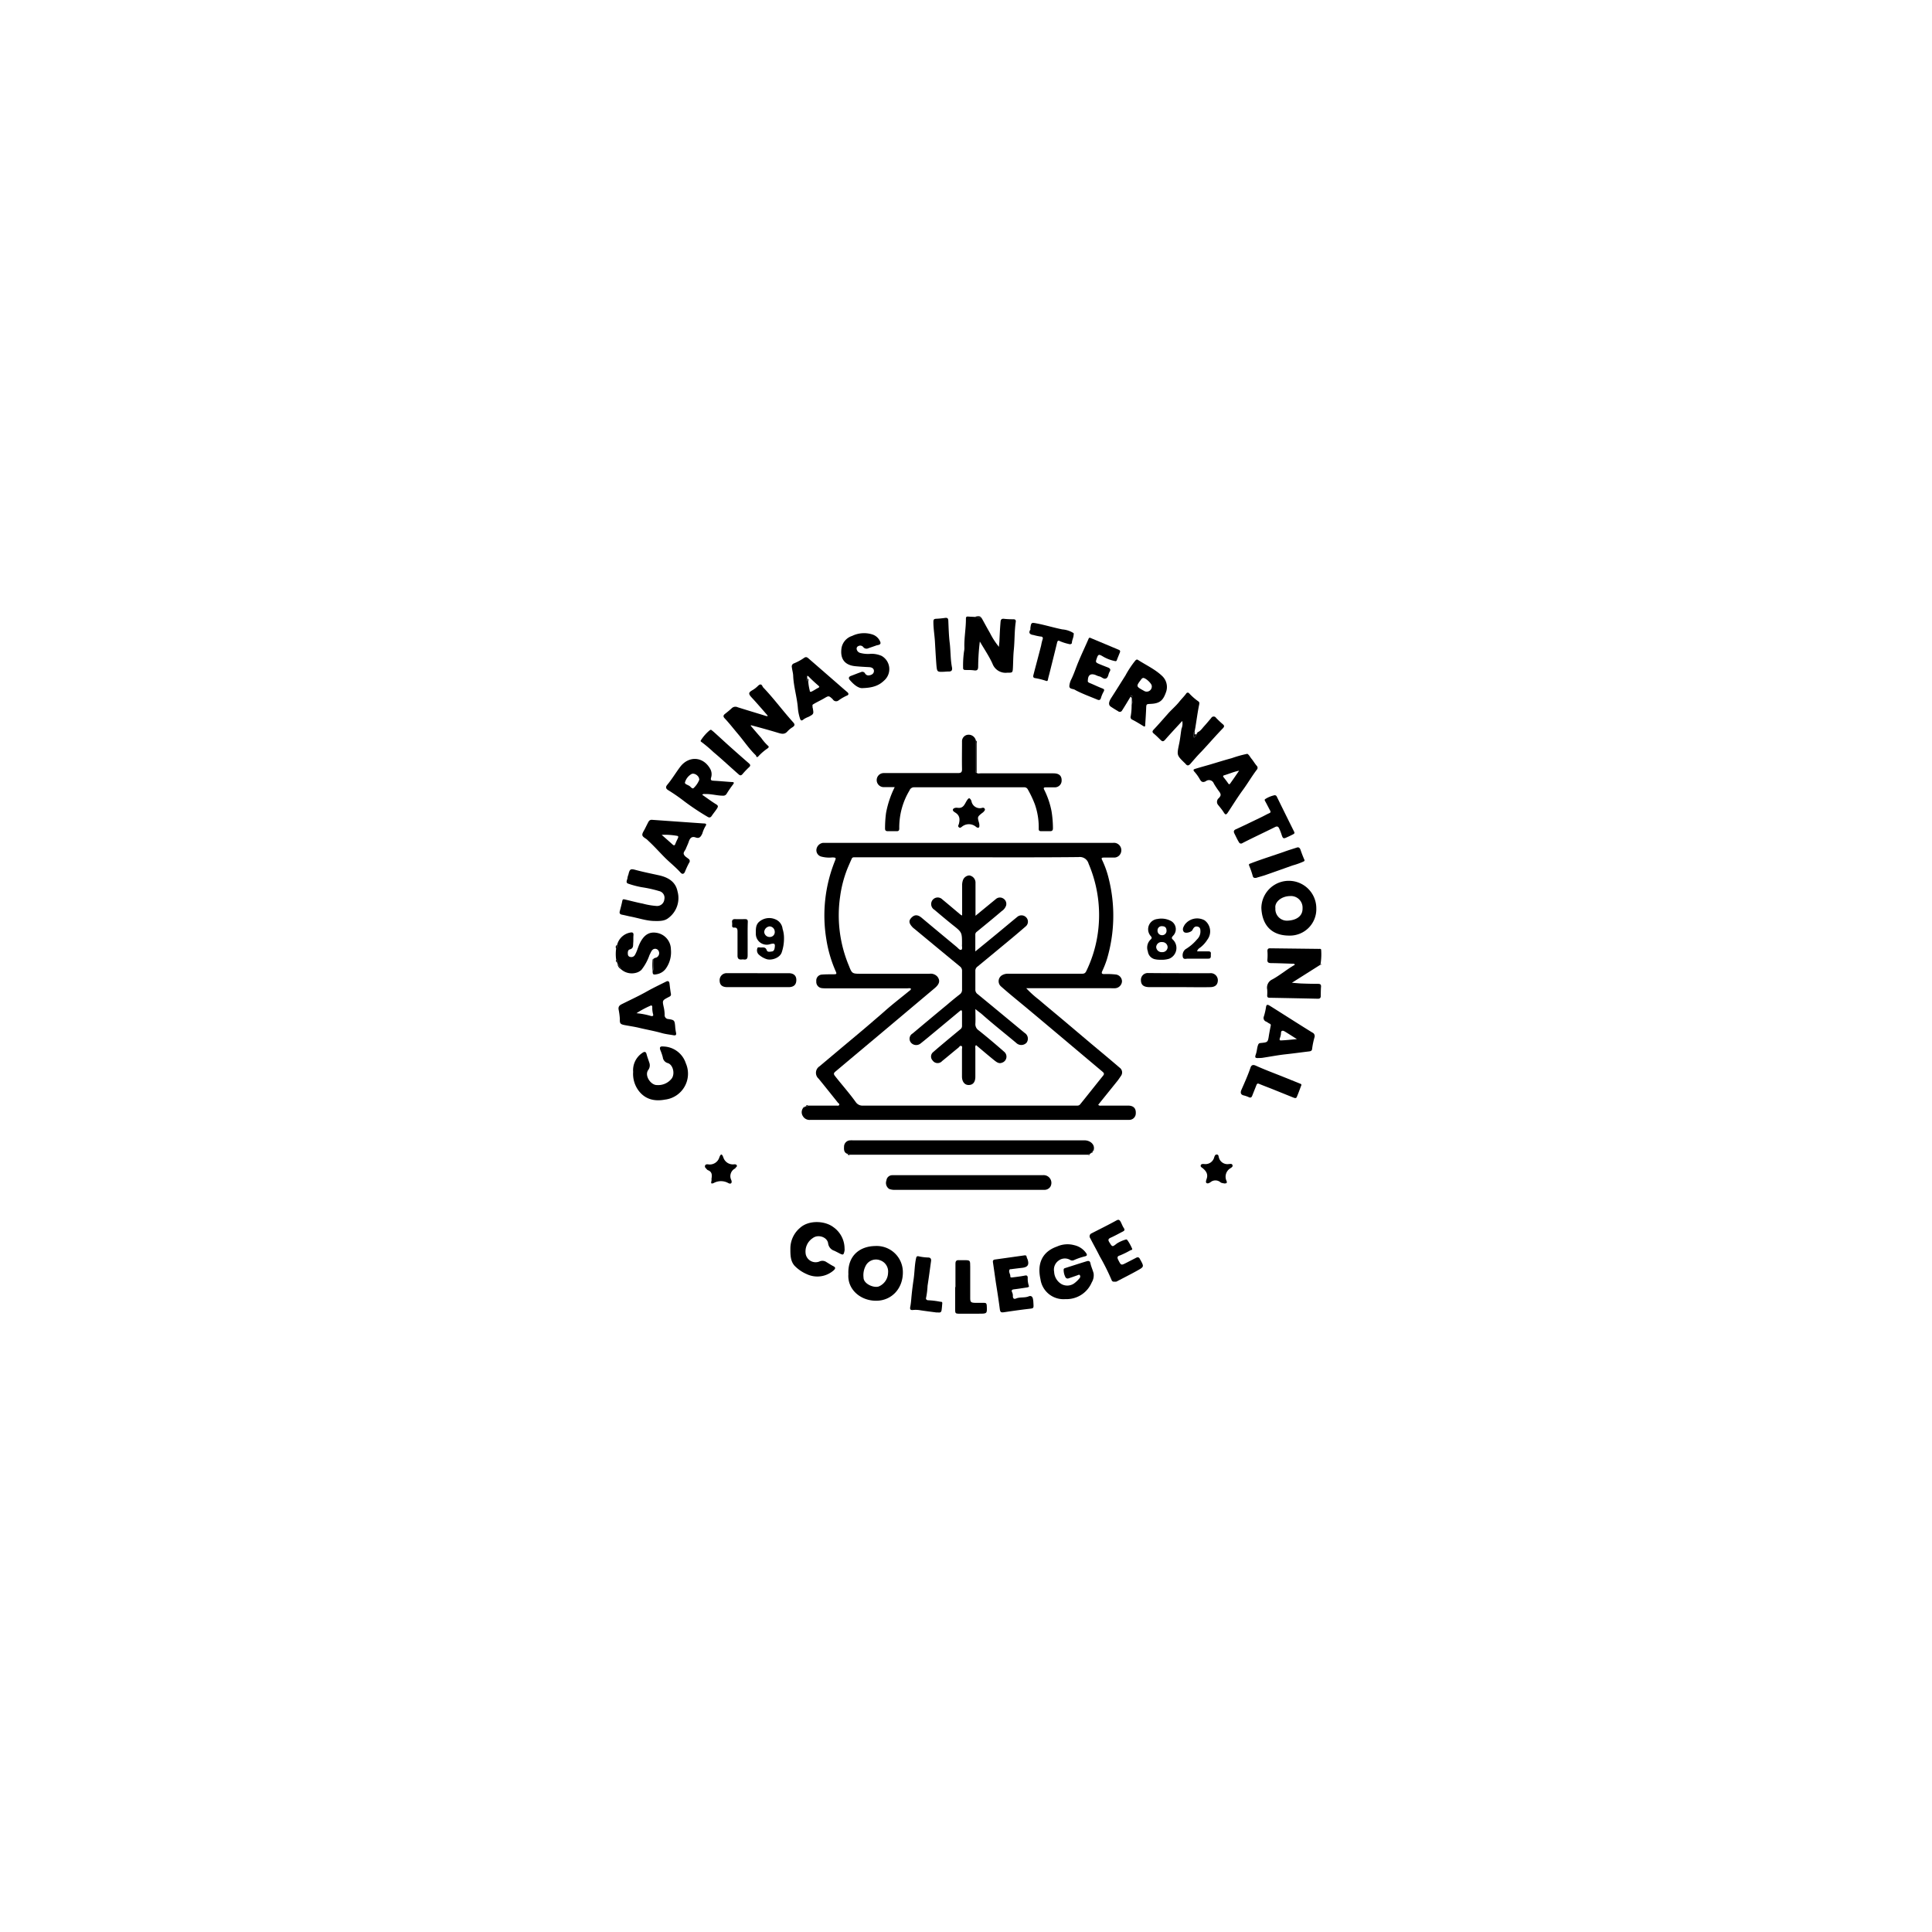 <?xml version="1.0" encoding="UTF-8"?> <svg xmlns="http://www.w3.org/2000/svg" id="Capa_1" data-name="Capa 1" viewBox="0 0 500 500"><title>LOGOS DE CLIENTES</title><path d="M208.17,286.51l.44-.24a.39.39,0,0,0,.53-.14l7.32,0c.25,0,.59.12.72-.18s-.19-.41-.33-.58c-1.66-2.08-3.32-4.16-5-6.22a2,2,0,0,1,.24-3.19l5.28-4.44c2.67-2.24,5.35-4.45,8-6.73,1.25-1.09,2.52-2.15,3.76-3.26,2-1.76,4.1-3.37,6.15-5.05.19-.16.47-.27.47-.61-.28-.2-.61-.09-.92-.09h-20.9a8.38,8.38,0,0,1-1.23-.05,1.62,1.62,0,0,1-1.44-1.78,1.54,1.54,0,0,1,1.44-1.73c1-.08,2.11-.07,3.17-.08.55,0,.73-.09.44-.7a33.15,33.15,0,0,1-2.45-8.32,37.86,37.86,0,0,1,2.2-20.27c.36-.87.3-.9-.62-.95a7.91,7.91,0,0,1-2.94-.23,1.7,1.7,0,0,1-1.18-2,2,2,0,0,1,1.67-1.54h.53q37.26,0,74.53,0a1.92,1.92,0,0,1,2.09,2.38,1.85,1.85,0,0,1-1.7,1.43c-.94,0-1.88,0-2.82,0-.53,0-.62.16-.4.61a24,24,0,0,1,1.7,4.77,39.44,39.44,0,0,1-.49,21.07,25.24,25.24,0,0,1-1.2,3c-.23.54,0,.69.46.7a21.1,21.1,0,0,1,3.08.11,1.81,1.81,0,0,1,1.6,1.77,1.9,1.9,0,0,1-1.71,1.78,10.85,10.85,0,0,1-1.14,0H265.59a27.2,27.2,0,0,0,3.32,3c2.12,1.82,4.28,3.59,6.42,5.39l6.85,5.79c2.53,2.12,5.08,4.23,7.58,6.38a1.51,1.51,0,0,1,.39,2.07c-.31.44-.6.9-.93,1.32l-5,6.21c.28.34.63.22.93.22,2.27,0,4.53,0,6.79,0,1.41,0,2.08.72,2,2a1.68,1.68,0,0,1-1.63,1.69c-.2,0-.41,0-.62,0H209.76a2,2,0,0,1-2-1,1.85,1.85,0,0,1,.19-2.21C208.1,286.75,208.16,286.67,208.17,286.51Zm42.64-64.64H221.35c-.35,0-.73-.07-.92.35-.38.86-.77,1.73-1.13,2.6a30.71,30.71,0,0,0-1.87,7.16,33.7,33.7,0,0,0,2.23,17.87c.82,2.08.83,2.16,3.09,2.16h17.81a2.3,2.3,0,0,1,2.1.82c.7,1,.47,1.87-.78,2.92l-14.1,11.86q-5.78,4.84-11.55,9.69c-.48.4-.56.64-.11,1.2,1.77,2.26,3.7,4.41,5.37,6.75a2.1,2.1,0,0,0,1.9.88q27.3,0,54.6,0c.29,0,.59,0,.88,0a.87.87,0,0,0,.68-.34c2-2.46,3.93-4.93,5.92-7.39.38-.47.25-.71-.16-1.06-6.47-5.43-12.92-10.89-19.41-16.31-2.26-1.89-4.57-3.73-6.78-5.69a1.8,1.8,0,0,1,.17-2.93A3,3,0,0,1,261,252h18.88c.52,0,.93,0,1.24-.66a32.71,32.71,0,0,0,2.83-8.77,33.83,33.83,0,0,0-2.23-19.06,2.34,2.34,0,0,0-2.57-1.7C269.68,221.91,260.24,221.87,250.81,221.87Z"></path><path d="M252.75,199.94c.25.37.64.2,1,.2h18.87c1.49,0,2.17.63,2.13,1.92a1.74,1.74,0,0,1-1.65,1.7q-1.23,0-2.46,0c-.54,0-.62.2-.4.62a21.28,21.28,0,0,1,1.89,5.53,27.89,27.89,0,0,1,.37,4.47c0,.52-.23.74-.75.73-.76,0-1.53,0-2.29,0-.52,0-.66-.2-.64-.68a17.87,17.87,0,0,0-1-6.27,26.81,26.81,0,0,0-1.87-3.94,1,1,0,0,0-.91-.47q-14.23,0-28.48,0a1.23,1.23,0,0,0-1.17.8,18.53,18.53,0,0,0-2.66,9.87c0,.5-.18.7-.66.69-.77,0-1.53,0-2.3,0-.54,0-.73-.21-.72-.72,0-1.32.08-2.63.26-4a25.28,25.28,0,0,1,2.24-6.68h-2.81a1.82,1.82,0,1,1-.06-3.64c.65,0,1.3,0,1.94,0,5.76,0,11.52,0,17.29,0,.87,0,1.08-.26,1.06-1.09-.05-2.35,0-4.7,0-7.05a1.69,1.69,0,0,1,1.57-1.78,1.92,1.92,0,0,1,2,1.43c0,2.56,0,5.12,0,7.67C252.49,199.53,252.3,199.89,252.75,199.94Z"></path><path d="M282.84,297.86c0,.11-.09.22-.13.32-.16-.05-.25,0-.25.18l-.47.32a.23.23,0,0,0-.36.16c-.35,0-.7,0-1.06,0H221c-.35,0-.7,0-1.06,0-.17-.16-.32-.38-.61-.22-.95-.3-.93-1.15-.89-1.86a1.63,1.63,0,0,1,1.61-1.64,5.58,5.58,0,0,1,.71,0q30,0,59.93,0c1.44,0,2.79,1.1,2.34,2.55C282.83,297.57,282.82,297.7,282.84,297.86Z"></path><path d="M250.69,304.13c6.44,0,12.87,0,19.3,0a2,2,0,0,1,1.84,3,1.85,1.85,0,0,1-1.66.8H231.66a3.75,3.75,0,0,1-1.53-.23,1.85,1.85,0,0,1-.72-2.21,1.51,1.51,0,0,1,1.54-1.35h19.74Z"></path><path d="M309.9,189.52c.79-.3,1.2-1,1.75-1.6s1.23-1.41,1.83-2.13a.72.72,0,0,1,1.24,0c.57.58,1.16,1.15,1.78,1.67.43.37.33.64,0,1-1.94,2-3.7,4.06-5.58,6.06-1,1-1.88,2.05-2.79,3.09-.46.54-.85.68-1.32.06a2.83,2.83,0,0,0-.25-.24c-2.05-2-2-2-1.42-4.84.29-1.3.4-2.65.63-4a3.4,3.4,0,0,0,.19-2c-1.52,1.65-3,3.22-4.42,4.85-.46.53-.74.48-1.17.07-.58-.57-1.15-1.14-1.77-1.66-.4-.34-.44-.57-.06-1,1.25-1.31,2.42-2.68,3.6-4,.95-1.12,2.12-2.06,3.05-3.23.57-.72,1.24-1.36,1.78-2.1a.46.46,0,0,1,.78-.09,14.86,14.86,0,0,0,2.39,2.09c.24.15.3.39.21.8-.38,1.84-.63,3.72-.93,5.58-.06.42-.15.85-.23,1.27-.49.49-.31,1.05-.2,1.75.33-.41.72-.57.76-1l.12-.33c0,.08.06.08.09,0Z"></path><path d="M194.28,187.82c.9,1.05,1.79,2.11,2.71,3.14a12.91,12.91,0,0,0,1.72,2c.46.32.12.6-.1.75a13.29,13.29,0,0,0-2.32,2c-.23.24-.47.38-.61-.09a.31.31,0,0,0-.07-.14c-1.76-1.69-3.09-3.73-4.66-5.57-1.13-1.34-2.21-2.74-3.4-4-.48-.51-.35-.82.12-1.19s1.18-.93,1.72-1.45a1.37,1.37,0,0,1,1.53-.23c2.47.78,5,1.53,7.44,2.29.07,0,.17,0,.37-.06l-1.28-1.48c-.95-1.08-1.89-2.17-2.87-3.22s-.9-1.35.23-2a6.94,6.94,0,0,0,1.37-1.08c.47-.45.86-.53,1.17.15a1.12,1.12,0,0,0,.19.29c2.74,2.86,5.07,6.06,7.73,9,.5.54.44.88-.16,1.27a6.24,6.24,0,0,0-1.34,1.11c-.69.78-1.43.64-2.29.38-2.36-.72-4.74-1.37-7.11-2Z"></path><path d="M341.63,249.73l-7.29,4.61c1,.07,1.75.16,2.54.19,1.41.05,2.82.09,4.23.09.53,0,.82.13.77.75-.06.79-.06,1.58-.07,2.37,0,.52-.21.74-.74.73q-6.27-.14-12.52-.25c-.46,0-.62-.2-.6-.64a10.76,10.76,0,0,0,0-1.5,2.33,2.33,0,0,1,1.33-2.61c2-1.09,3.79-2.64,5.82-3.78-.11-.35-.39-.27-.64-.28-1.82-.06-3.63-.14-5.45-.16-.72,0-1.1-.17-1-1a13.48,13.48,0,0,0,0-2.11c0-.54.19-.73.72-.72l12.6.15c.25,0,.6-.08.59.33a15.81,15.81,0,0,1-.16,3.57C341.6,249.44,341.59,249.57,341.63,249.73Z"></path><path d="M254.13,160.09c.69,1.24,1.36,2.5,2.08,3.74a19,19,0,0,0,2.32,3.58c0-.51.1-1,.12-1.52.07-1.64.15-3.28.29-4.92.06-.72.3-.9,1-.81a19.31,19.31,0,0,0,2.29.1c.47,0,.72.16.65.67-.36,2.41-.26,4.85-.51,7.28-.15,1.49-.15,3-.22,4.49s-.13,1.38-1.52,1.4a3.61,3.61,0,0,1-3.78-2.35c-.88-1.94-2.1-3.72-3.27-5.73a56.8,56.8,0,0,0-.43,6.47c0,.81-.23,1.12-1.06,1s-1.52-.08-2.28-.1c-.41,0-.59-.19-.56-.6a25.79,25.79,0,0,1,.24-4.21,4.11,4.11,0,0,0,.09-1c-.08-2.5.42-5,.4-7.47,0-.53.23-.57.63-.54s1.06.06,1.59.08C252.78,160,253.54,159.67,254.13,160.09Z"></path><path d="M275.7,336.21a6,6,0,0,1-6.43-5.17c-.83-3.69.16-7,4.31-8.45a6.62,6.62,0,0,1,4.43-.34,5.12,5.12,0,0,1,3.13,2.12c.22.37.23.59-.27.75a17.09,17.09,0,0,0-2.94,1,1,1,0,0,1-1-.07,2.69,2.69,0,0,0-3,.22,2.85,2.85,0,0,0-1.12,2.87,3.88,3.88,0,0,0,1.95,3.21,3.12,3.12,0,0,0,3.13-.14,7.28,7.28,0,0,0,1.51-1.43.62.62,0,0,0,.07-.75c-.16-.26-.39-.05-.61,0-.77.29-1.56.55-2.35.82a.64.64,0,0,1-.8-.37,4.1,4.1,0,0,1-.44-1.85c0-.24.11-.37.34-.44,1.87-.59,3.73-1.2,5.6-1.77.47-.15.88-.14,1,.55.19.87.59,1.69.81,2.56a3.57,3.57,0,0,1-.49,2.38A7.09,7.09,0,0,1,275.7,336.21Z"></path><path d="M219.56,329.77c-.22-4.76,2.92-7.24,6.93-7.3a6.77,6.77,0,0,1,7.17,6.64c.09,4.34-2.88,7.46-6.8,7.52C222.78,336.7,219.27,333.75,219.56,329.77Zm10.27-.36a3.07,3.07,0,0,0-2.06-3.25,3,3,0,0,0-3.56,1.13,5.17,5.17,0,0,0-.73,3.32c0,1.72,2.79,2.81,4,2.3A3.93,3.93,0,0,0,229.83,329.41Z"></path><path d="M292.55,180.36c-.73,1.2-1.44,2.4-2.2,3.58a.66.66,0,0,1-1,.11c-.64-.37-1.27-.76-1.88-1.17s-.6-1.14.1-2.23c1.25-1.93,2.46-3.89,3.69-5.83a25.37,25.37,0,0,1,2.53-3.83c.26-.29.46-.37.69-.22,2.12,1.37,4.46,2.43,6.3,4.19a3.91,3.91,0,0,1,.93,4.31c-.72,2-1.57,2.78-3.85,2.89-1.21.07-1.19,0-1.24,1.27s-.15,2.75-.24,4.13c0,.29,0,.65-.48.35-.93-.57-1.86-1.15-2.83-1.64a.72.72,0,0,1-.44-.92,15.43,15.43,0,0,0,.23-2.87,4.28,4.28,0,0,0,.24-2.28C292.94,180,292.64,179.92,292.55,180.36Zm5.53-2.82c0-.66-1.66-2.2-2.28-2.08a.81.81,0,0,0-.41.31c-1.43,1.86-1.43,1.86.64,3A1.32,1.32,0,0,0,298.08,177.54Z"></path><path d="M333.64,242.13c-4.63,0-7-2.78-7.2-7.12a7.11,7.11,0,1,1,14.22.11A6.83,6.83,0,0,1,333.64,242.13Zm-3.57-7.1a3,3,0,0,0,3.25,3.23c2.17-.12,3.83-1.15,3.78-3.19a3,3,0,0,0-3.2-3.17C331.49,231.93,329.84,233.56,330.07,235Z"></path><path d="M181.74,205.69c1.23.85,2.41,1.74,3.67,2.51.56.34.37.68.18,1-.44.7-1,1.34-1.43,2-.32.43-.62.45-1.09.16a64.8,64.8,0,0,1-6-4,46,46,0,0,0-4.1-2.84c-.75-.45-.71-.91-.28-1.42,1.22-1.46,2.18-3.1,3.32-4.61,2.15-2.87,5.91-2.83,7.79.49a2.84,2.84,0,0,1,.25,2.19c-.26.85.14.85.75.89,1.53.08,3,.23,4.57.33.52,0,.73.12.33.64a27.62,27.62,0,0,0-1.63,2.37,1,1,0,0,1-1,.52c-1.5,0-2.95-.47-4.46-.42C182.34,205.51,182,205.38,181.74,205.69Zm-.79-4c0-.9-1.25-1.74-2-1.37a3.65,3.65,0,0,0-1.67,2.13c-.18.54.89.67,1.33,1.1.21.2.62.69.91.39A5.89,5.89,0,0,0,181,201.73Z"></path><path d="M322.81,195.09c.42.23.68.76,1,1.18.52.6.91,1.32,1.43,1.92a.7.7,0,0,1,.08.93c-1.32,1.73-2.41,3.62-3.7,5.38s-2.55,3.8-3.81,5.71c-.48.72-.67.73-1.13,0s-.92-1.25-1.39-1.84a1.24,1.24,0,0,1,.15-1.83c.5-.57.65-.87.14-1.61a21.77,21.77,0,0,1-1.44-2.15,1.33,1.33,0,0,0-2.08-.6c-.74.39-1.14.21-1.54-.49a10.93,10.93,0,0,0-1.43-2c-.44-.49-.07-.62.25-.72,1.27-.39,2.55-.74,3.83-1.11,1.86-.55,3.71-1.14,5.58-1.64A29.67,29.67,0,0,1,322.81,195.09Zm-2.13,4.36c-1.44.3-2.61.83-3.84,1.19-.4.12-.34.29-.14.56.4.5.79,1,1.14,1.52.22.33.38.3.57,0C319.15,201.69,319.87,200.64,320.68,199.45Z"></path><path d="M210.28,182.65c0,.29,0,.44.06.59.28,1.54.28,1.55-1.09,2.28a6.38,6.38,0,0,0-1.2.59c-.7.62-.88.32-1.09-.4a12.18,12.18,0,0,1-.47-2.45c-.21-2.77-1.07-5.45-1.21-8.24,0-.77-.26-1.55-.35-2.34a.84.84,0,0,1,.55-1,13.25,13.25,0,0,0,2.57-1.39c.59-.43.89-.15,1.26.17,2.31,2,4.6,4,6.9,6,1,.87,2,1.76,3,2.6.57.46.42.82-.13,1a12.46,12.46,0,0,0-2.09,1.23,1,1,0,0,1-1.37-.17c-.06-.05-.09-.14-.15-.2-1-.92-1-.89-2.22-.17-.84.49-1.73.89-2.57,1.39C210.37,182.32,210.2,182.42,210.28,182.65ZM209.19,175c0-.06-.07-.16-.11-.17s-.21,0-.18.18v.55c0,.3-.19.69.28.86a13.68,13.68,0,0,0,.38,2.29c0,.48.38.32.56.23.53-.26,1-.6,1.53-.87s.44-.35.1-.67C210.89,176.66,210,175.84,209.19,175Z"></path><path d="M160.42,263.71a18.08,18.08,0,0,0-.34-2.53c-.06-.68.22-1,.85-1.31,2.16-1.08,4.36-2.09,6.47-3.28,1.63-.92,3.32-1.72,5-2.56.46-.23.78-.11.86.46.11.91.21,1.81.37,2.7.11.59-.33.71-.66.89-1.52.8-1.58.83-1.23,2.43a9.36,9.36,0,0,1,.27,2.09,1,1,0,0,0,1,1.13c1.5.24,1.58.34,1.72,1.84a11.42,11.42,0,0,0,.22,1.66c.15.64-.1.8-.68.69-1-.18-2-.28-3-.56-1.92-.55-3.89-.88-5.83-1.35-1.22-.29-2.46-.47-3.7-.7S160.37,264.85,160.42,263.71Zm4.3-1.49a19.3,19.3,0,0,1,3.73.71c.36.11.73,0,.57-.44a6.29,6.29,0,0,1-.21-1.82c0-.34-.15-.57-.46-.4A23.89,23.89,0,0,0,164.72,262.22Z"></path><path d="M169.41,238.35c-2,0-4.1-.74-6.3-1.16-.7-.14-1.4-.33-2.1-.46-.52-.09-.76-.34-.62-.88.24-.91.49-1.82.67-2.74.08-.39.29-.41.56-.35,1.57.36,3.13.79,4.71,1.09a18.7,18.7,0,0,0,3.55.61,1.88,1.88,0,0,0,2.05-1.71,1.77,1.77,0,0,0-1.35-2.14,31.3,31.3,0,0,0-4.51-1,23.85,23.85,0,0,1-3.46-.91c-.87-.28-.19-1.06-.21-1.59a4.93,4.93,0,0,1,.24-.8c.32-1.37.53-1.54,1.82-1.18,2,.54,4,.94,6,1.38,2.36.51,4.37,1.61,4.88,4.17a6.44,6.44,0,0,1-2.41,6.94C172.16,238.21,171.26,238.41,169.41,238.35Z"></path><path d="M180,216.72c-1.05-.35-1.47.27-1.76,1.14-.2.6-.49,1.16-.72,1.75s-.78,1-.52,1.53.73.75,1.14,1.09a.7.7,0,0,1,.19,1.08,23.67,23.67,0,0,0-1.08,2.34c-.27.58-.7.66-1.12.18-1.24-1.4-2.73-2.55-4.05-3.87s-2.81-3-4.31-4.37a3.78,3.78,0,0,0-.56-.5c-1.16-.72-1.22-1-.54-2.17.36-.63.65-1.3,1-1.95.22-.47.46-.84,1.08-.8l13.34.94c.58,0,.91.11.43.8a8.33,8.33,0,0,0-.76,1.81C181.38,216.53,181,217.11,180,216.72Zm-8.75-.66c1,.89,1.9,1.66,2.77,2.46.34.3.57.39.76-.13s.45-1,.68-1.52c.13-.29.11-.52-.27-.56A17.78,17.78,0,0,0,171.21,216.06Z"></path><path d="M325.87,273.81c-1,.06-1.18-.05-.87-.93s.29-1.6.56-2.38c.15-.42.3-.53.69-.57,1.88-.18,1.87-.19,2.15-2,.13-.83.3-1.65.46-2.47a.42.42,0,0,0-.28-.54c-.31-.13-.57-.38-.88-.52a1,1,0,0,1-.61-1.35,16.53,16.53,0,0,0,.55-2.39c.1-.79.47-.68.93-.4.85.52,1.69,1.06,2.53,1.59,2.83,1.79,5.66,3.6,8.51,5.36a1,1,0,0,1,.57,1.28,19.47,19.47,0,0,0-.61,3c-.07.54-.47.58-.9.63-2,.24-4,.52-5.95.73s-4,.61-6.06.92A6.84,6.84,0,0,1,325.87,273.81Zm9.77-4.89c-1.19-.74-2.17-1.39-3.19-2-.47-.27-.95-.27-.93.5a3.93,3.93,0,0,1-.3,1.26c-.06.23-.16.61.27.58C332.81,269.21,334.13,269.06,335.64,268.92Z"></path><path d="M204.55,323a7,7,0,0,1,2.46-5.2c2.25-2.09,6.43-1.91,8.65-.23a6.79,6.79,0,0,1,2.91,5.55,2.33,2.33,0,0,1,0,.53c-.24,1.18-.34,1.22-1.4.68-.41-.22-.83-.43-1.24-.63a2.3,2.3,0,0,1-1.61-1.91c-.23-1.67-2.61-2.41-3.95-1.39a4.13,4.13,0,0,0-1.83,4.27A2.62,2.62,0,0,0,212,326.5a1.83,1.83,0,0,1,1.87.12c.6.36,1.18.75,1.81,1.07s.53.64.1,1.05a6.4,6.4,0,0,1-7,1,9.72,9.72,0,0,1-3.19-2.21C204.56,326.32,204.54,324.81,204.55,323Z"></path><path d="M163.86,277.4a5.36,5.36,0,0,1,2.37-4.9c.51-.38.92-.4,1.1.31s.48,1.47.71,2.2a2,2,0,0,1-.24,1.85c-1.13,1.45.63,4,2.22,3.95a4.42,4.42,0,0,0,3.81-1.68c.9-1.21.38-3.56-1-4a1.76,1.76,0,0,1-1.3-1.51,13.33,13.33,0,0,0-.64-1.87c-.26-.74,0-1,.72-.92a6.28,6.28,0,0,1,5.87,4.32,6.75,6.75,0,0,1-5.39,9.43c-2.62.49-5.07,0-6.82-2.32A7.25,7.25,0,0,1,163.86,277.4Z"></path><path d="M169.15,248.16c.19-.27.5-.26.77-.37a1.25,1.25,0,0,0,.55-1.64,1,1,0,0,0-1.38-.49c-.53.3-.71,1-1,1.5A12.86,12.86,0,0,1,166,251a3.21,3.21,0,0,1-1.07.66,4.19,4.19,0,0,1-4.32-.92,3.94,3.94,0,0,0-.82-1.34c-.05-.14-.09-.29-.13-.44.13-.27,0-.46-.2-.63a10,10,0,0,1,0-2.84,1.09,1.09,0,0,0,.26-1,4.3,4.3,0,0,1,3.43-3.15c.61-.11.85.09.79.73s0,1.29-.06,1.94.13,1.43-.89,1.7c-.52.13-.55.77-.49,1.29a.69.69,0,0,0,.6.65,1.07,1.07,0,0,0,1.25-.57c.5-.86.72-1.83,1.13-2.73,1.12-2.45,2.62-3.42,4.91-2.84a4.39,4.39,0,0,1,3.24,4.21,7.31,7.31,0,0,1-1.31,4.95,3.64,3.64,0,0,1-2.21,1.43c-1.11.25-1.25.12-1.21-1,.36,0,.2-.29.21-.45C169.13,249.83,169.14,249,169.15,248.16Z"></path><path d="M223.28,178.08c-1.06.12-2.3-.86-3.38-2.13-.3-.35-.32-.75.24-1,.89-.32,1.77-.7,2.67-1a.79.79,0,0,1,1.06.32,1,1,0,0,0,1,.52c.66-.07,1.26-.41,1.3-1.07s-.45-1-1.16-1.06c-1.23-.06-2.46-.13-3.69-.25-2.82-.29-3.92-2-3.54-4.67a4,4,0,0,1,2.74-3.16,7.08,7.08,0,0,1,5.32-.36,3.27,3.27,0,0,1,1.94,1.81c.4.88-.54.88-.95,1-.68.25-1.38.48-2.07.72a1.06,1.06,0,0,1-1.34-.28,1,1,0,0,0-1.26-.27.71.71,0,0,0-.45.81,1.24,1.24,0,0,0,.86.95,7.7,7.7,0,0,0,2.86.24,6.64,6.64,0,0,1,2.72.54,3.93,3.93,0,0,1,.63,6.41C227.45,177.44,225.83,178,223.28,178.08Z"></path><path d="M281.54,176.08c-.1.4.15.55.52.7,1.12.46,2.21,1,3.32,1.42.45.18.44.41.24.79a7.93,7.93,0,0,0-.68,1.59c-.17.69-.57.66-1,.46-1.8-.75-3.64-1.42-5.39-2.31l-.44-.25c-.52-.25-1.42-.14-1.36-1a4.85,4.85,0,0,1,.53-1.73c.72-1.48,1.21-3.07,1.86-4.59.83-2,1.75-3.9,2.59-5.86.18-.41.44-.22.64-.14,2.39,1,4.77,2,7.16,3,.37.16.42.37.3.68-.26.67-.55,1.33-.79,2-.14.38-.41.26-.65.21a9.91,9.91,0,0,1-3.06-1.22c-.92-.54-1.12-.51-1.47.5s-.38,1.1.72,1.56c.7.29,1.41.57,2.12.84.54.21.85.5.47,1.12s-.31,1.44-.92,1.73-1.11-.39-1.71-.52a4.48,4.48,0,0,1-1-.37C282.27,174.22,281.57,174.67,281.54,176.08Z"></path><path d="M288.58,331.69c-.58.07-.79-.1-.92-.46a57.83,57.83,0,0,0-3.05-6.1c-.79-1.59-1.66-3.12-2.47-4.7a.83.83,0,0,1,.37-1.25c2.16-1.11,4.34-2.18,6.46-3.35.54-.3.76-.09,1,.27.31.55.51,1.18.86,1.7s.16.71-.26.93c-1.05.54-2.08,1.12-3.16,1.6-.64.29-.66.61-.33,1.14.8,1.3.77,1.29,2,.32a9.08,9.08,0,0,1,2.28-1c.24-.1.36.12.49.27a12.24,12.24,0,0,1,1.1,2c.25.43-.25.45-.39.51a22.27,22.27,0,0,1-2.73,1.34c-.63.17-.77.49-.44,1.13.76,1.48.72,1.49,2.21.72l2.41-1.24c.44-.23.78-.17,1,.32a.75.75,0,0,0,.09.15c1,1.82,1,1.85-.75,2.83s-3.61,1.91-5.42,2.86A.84.84,0,0,1,288.58,331.69Z"></path><path d="M267.45,337.32c.08,1.31.07,1.26-1.18,1.41-2.1.24-4.19.54-6.27.85-1,.15-1.15.06-1.28-1-.29-2.23-.64-4.46-1-6.7-.25-1.74-.49-3.48-.75-5.22-.07-.46.14-.65.55-.7l7.67-1.08c.28,0,.46.05.49.35a2.73,2.73,0,0,0,.24.64c.49,1.46.08,2.08-1.43,2.25-.94.1-1.87.22-2.8.34-.14,0-.35,0-.41.11-.35.61.24,1.15.19,1.76,0,.36.39.28.63.25,1.06-.13,2.13-.26,3.18-.47.48-.09.64.06.7.49a5.87,5.87,0,0,0,.28,2.15c.15.29-.21.41-.49.45-1.13.16-2.25.35-3.37.48-.53.07-.69.27-.47.75a2,2,0,0,1,.2,1c0,.64.33.84.81.63,1.06-.45,2.22-.12,3.28-.56.66-.28,1.05.12,1.13.8C267.43,336.68,267.43,337,267.45,337.32Z"></path><path d="M329.88,205.8a.6.6,0,0,1,.57.4q2.22,4.53,4.47,9.05c.2.38,0,.54-.29.68-.51.26-1,.51-1.56.75-.88.42-1.06.37-1.37-.59a13.92,13.92,0,0,0-.66-1.7c-.23-.5-.52-.62-1.08-.34-2.8,1.4-5.64,2.71-8.42,4.14a.59.59,0,0,1-.91-.24c-.44-.69-.76-1.45-1.14-2.18s-.06-1,.51-1.22c2.16-1,4.32-2.05,6.47-3.09.68-.32,1.32-.7,2-1,.45-.19.38-.41.21-.74-.42-.77-.81-1.57-1.24-2.34-.12-.22-.24-.4,0-.58A7.36,7.36,0,0,1,329.88,205.8Z"></path><path d="M277.86,164.19c0,.81-.42,1.42-.45,2.13,0,.39-.48.47-.78.35a13.21,13.21,0,0,1-2.36-.75c-.32-.21-.57-.12-.68.33-.65,2.69-1.33,5.38-2,8.07-.13.51-.28,1-.38,1.53s-.31.41-.57.33a18,18,0,0,0-2.79-.69c-.51-.08-.49-.46-.4-.81.66-2.55,1.35-5.1,2-7.65a12,12,0,0,1,.36-1.52c.17-.45.06-.78-.55-.78a14.48,14.48,0,0,1-1.8-.39c-.74-.1-1.42-.41-.81-1.39.06-.09,0-.23,0-.34.22-1.59.25-1.54,1.86-1.23,2.16.43,4.27,1.08,6.44,1.51a6.37,6.37,0,0,1,2.44.7C277.78,163.8,278,163.9,277.86,164.19Z"></path><path d="M336.79,280.85c-.39,1-.76,2.08-1.2,3.09-.16.36-.55.23-.86.11l-5.48-2.21c-1.14-.45-2.29-.88-3.43-1.35-.37-.15-.52,0-.65.31-.36.94-.75,1.87-1.11,2.81-.16.39-.39.54-.8.37a7.44,7.44,0,0,0-1.32-.47c-.91-.19-.95-.8-.67-1.44.84-1.91,1.7-3.82,2.37-5.8.28-.82.87-.7,1.38-.47,2.31,1.05,4.7,1.93,7.05,2.87l4.36,1.76C336.63,280.51,336.84,280.55,336.79,280.85Z"></path><path d="M305.19,251.86c2.65,0,5.29,0,7.94,0a1.85,1.85,0,0,1,2.05,1.78c0,1.12-.59,1.79-1.9,1.83-2.49.06-5,0-7.48,0-2.77,0-5.53,0-8.29,0-1.57,0-2.24-.59-2.24-1.84a1.76,1.76,0,0,1,1.81-1.81C299.79,251.85,302.49,251.86,305.19,251.86Z"></path><path d="M242.38,339.67c-1.34-.18-2.74-.35-4.13-.56a6.87,6.87,0,0,0-1.92-.09c-.75.09-.89-.18-.74-.9.18-.91.23-1.85.32-2.76.14-1.45.33-2.9.54-4.33.26-1.81.24-3.65.64-5.44.09-.43.27-.54.65-.46a12.54,12.54,0,0,0,2.44.31c.59,0,.86.31.78.9-.3,2.15-.57,4.29-.91,6.43a19.67,19.67,0,0,1-.39,3.14c-.12.38.29.64.68.6a21,21,0,0,1,3,.38c.26,0,.56,0,.52.42-.06.61-.09,1.23-.19,1.84C243.51,339.92,242.88,339.6,242.38,339.67Z"></path><path d="M196.16,251.86c2.65,0,5.29,0,7.93,0,1.29,0,2,.62,2,1.75s-.56,1.86-2,1.86q-7.92,0-15.85,0c-1.38,0-2-.6-2-1.77a1.81,1.81,0,0,1,2-1.84C190.94,251.85,193.55,251.86,196.16,251.86Z"></path><path d="M247.27,333.11c0-2,0-4.05,0-6.08,0-.7.27-.95.94-.9.41,0,.83,0,1.24,0,1.65,0,1.64,0,1.64,1.71q0,4,0,8.1c0,1,.17,1.2,1.21,1.23.79,0,1.58,0,2.38,0,.48,0,.66.16.69.66.11,2.15.13,2.15-2,2.15-1.79,0-3.58,0-5.37,0-.62,0-.81-.19-.8-.8,0-2,0-4.05,0-6.08Z"></path><path d="M325.1,227.19c-.6.07-.78-.09-.89-.48a21.73,21.73,0,0,0-.9-2.61c-.18-.44-.07-.49.33-.64,2.84-1.1,5.77-2,8.63-3,1.1-.41,2.25-.75,3.38-1.12.46-.15.74.1.91.55.3.87.62,1.74,1,2.58.15.35-.06.41-.25.51a18.71,18.71,0,0,1-2.8,1c-2.41.86-4.82,1.72-7.24,2.56C326.47,226.79,325.68,227,325.1,227.19Z"></path><path d="M300.58,248.39c-.46,0-1,0-1.51-.11a2.34,2.34,0,0,1-2-2.05,2.86,2.86,0,0,1,.71-3.08c.35-.3.36-.54,0-.93a2.66,2.66,0,0,1,1.73-4.38,5.3,5.3,0,0,1,3.37.42,2.43,2.43,0,0,1,.69,3.94c-.34.39-.45.61,0,1a3,3,0,0,1-1,4.92A6.42,6.42,0,0,1,300.58,248.39Zm.19-4.58a1.37,1.37,0,0,0-1.55,1.3,1.41,1.41,0,0,0,1.56,1.3,1.33,1.33,0,0,0,1.4-1.25A1.36,1.36,0,0,0,300.77,243.81Zm0-4.11a1.07,1.07,0,0,0-1.2,1.1,1.16,1.16,0,0,0,1.2,1.23,1.13,1.13,0,0,0,1.13-1.2C301.87,240.06,301.52,239.71,300.74,239.7Z"></path><path d="M184,188.85a10,10,0,0,1,.81.65c1.39,1.25,2.76,2.53,4.16,3.78q2.38,2.13,4.8,4.23c.4.35.57.63.06,1.07a19.92,19.92,0,0,0-1.67,1.76c-.36.4-.63.43-1.07,0-2.16-1.89-4.25-3.86-6.46-5.71a34.76,34.76,0,0,0-3.15-2.65c-.16-.11-.2-.19-.09-.39a11.14,11.14,0,0,1,2.29-2.6A1.35,1.35,0,0,1,184,188.85Z"></path><path d="M202.9,242.75a11.25,11.25,0,0,1-.59,3.72c-.48,1.44-2.59,2.13-3.86,1.77a5.5,5.5,0,0,1-2.12-1.24,1.52,1.52,0,0,1-.34-1.54c.07-.46.59-.24.91-.25.61,0,1.24-.17,1.54.72.18.55.87.36,1.34.31s.64-.51.7-.91c.17-1.11,0-1.27-1.11-1a2.82,2.82,0,0,1-3.76-2.76c0-1.17-.07-2.32,1-3.13a4,4,0,0,1,4.05-.52,3,3,0,0,1,1.87,2.46A7.81,7.81,0,0,1,202.9,242.75Zm-3.74-3a1.55,1.55,0,0,0-1.38,1.44,1.39,1.39,0,0,0,1.48,1.3,1.26,1.26,0,0,0,1.24-1.4A1.38,1.38,0,0,0,199.16,239.75Z"></path><path d="M244.34,173.85c-1.8.07-1.83.07-2-1.73-.15-2-.26-4-.38-6.06-.1-1.7-.4-3.38-.4-5.09,0-.54.08-.8.68-.83a23.75,23.75,0,0,0,2.37-.23c.55-.06.79.11.81.71.09,1.94.13,3.88.37,5.8.25,2.09.17,4.22.58,6.29.13.69-.06,1.09-.83,1.08C245.16,173.78,244.75,173.82,244.34,173.85Z"></path><path d="M309.82,246.21c1,0,1.91,0,2.84,0s.68.5.7,1,0,.91-.7.89c-1.76,0-3.52,0-5.29,0-.42,0-1,.26-1.23-.33a2,2,0,0,1,.65-2.1,11.81,11.81,0,0,0,3-2.56,2.79,2.79,0,0,0,.88-1.94c0-.62,0-1.21-.77-1.37s-1.05.42-1.32.92-1.82,1-2.25.39-.05-1.26.28-1.81a4,4,0,0,1,5.14-1.12,3.56,3.56,0,0,1,.72,5,7.83,7.83,0,0,1-1.79,2C310.34,245.42,309.93,245.66,309.82,246.21Z"></path><path d="M254.91,209.59a2,2,0,0,1-.74.82c-1.24,1-1.24,1-.79,2.57a2.56,2.56,0,0,1,.08.78c0,.45-.27.55-.65.37a1.07,1.07,0,0,1-.22-.15,2.85,2.85,0,0,0-3.68,0c-.21.15-.46.4-.77.1s-.11-.48,0-.78c.29-1.11.34-2.16-.8-2.93-.3-.2-.85-.48-.72-.88s.77-.5,1.22-.43c1.58.23,1.85-1.13,2.46-2,.41-.59.62-.64,1,0a1.31,1.31,0,0,1,.12.33,2.21,2.21,0,0,0,2.59,1.73C254.34,209,254.85,208.93,254.91,209.59Z"></path><path d="M184.12,305.2c.15-1,.26-1.9-.89-2.35-.23-.08-.38-.35-.57-.53a.61.61,0,0,1-.2-.64c.1-.31.35-.36.63-.36h.09a2.59,2.59,0,0,0,3-1.84c.38-.92.64-.92,1,0a2.59,2.59,0,0,0,2.85,1.84c.24,0,.54,0,.66.3s-.23.44-.35.65-.17.15-.26.22a2.23,2.23,0,0,0-.83,2.89c.3.77-.1,1.18-.8.78a3.89,3.89,0,0,0-3.73,0C183.53,306.67,184.33,305.5,184.12,305.2Z"></path><path d="M316.85,306.28c-.27-.08-.72-.08-1-.31a2,2,0,0,0-2.6,0c-.35.23-.73.4-1,.2s-.1-.67,0-1c.48-1.27-.1-2.11-1-2.85-.23-.18-.61-.35-.5-.74s.59-.36.91-.33a2.33,2.33,0,0,0,2.58-1.76c.11-.3.23-.73.68-.7s.42.41.5.66a2.28,2.28,0,0,0,2.61,1.8c.31,0,.77-.17.93.26s-.24.63-.51.82a2.55,2.55,0,0,0-1,3.34C317.64,306.27,317.29,306.26,316.85,306.28Z"></path><path d="M193.49,243c0,1.41,0,2.82,0,4.23,0,.76-.18,1.2-1,1.08a1.88,1.88,0,0,0-.53,0c-.79.08-1.11-.25-1.09-1.06,0-2,0-4,0-6,0-.66,0-1.28-.93-1.18-.32,0-.48-.18-.47-.51a4.17,4.17,0,0,0,0-.79c-.1-.7.2-.94.89-.9s1.64,0,2.46,0c.53,0,.72.16.71.71C193.47,240.1,193.49,241.57,193.49,243Z"></path><path d="M252.75,199.94c-.45-.05-.26-.41-.26-.62,0-2.55,0-5.11,0-7.67.45.11.26.48.26.72C252.76,194.9,252.75,197.42,252.75,199.94Z"></path><path d="M169.15,248.16c0,.84,0,1.67-.05,2.51,0,.16.15.44-.21.45a16.11,16.11,0,0,1,0-2.69C168.92,248.3,168.94,248.13,169.15,248.16Z"></path><path d="M292.55,180.36c.09-.44.39-.33.6-.16a4.28,4.28,0,0,1-.24,2.28c0-.48,0-1,0-1.45C292.91,180.73,292.93,180.44,292.55,180.36Z"></path><path d="M309.74,189.88c0,.46-.43.62-.76,1-.11-.7-.29-1.26.2-1.75a2.85,2.85,0,0,1,0,.5C309.11,190.4,309.49,190,309.74,189.88Z"></path><path d="M254.13,160.09c-.59-.42-1.35-.12-1.95-.47C252.88,159.56,253.66,159.16,254.13,160.09Z"></path><path d="M159.81,249.44a3.94,3.94,0,0,1,.82,1.34A1.76,1.76,0,0,1,159.81,249.44Z"></path><path d="M159.71,244.54a1.09,1.09,0,0,1-.26,1C159.31,245.14,159.26,244.77,159.71,244.54Z"></path><path d="M219.35,298.63c.29-.16.44.06.61.22C219.68,299,219.45,299,219.35,298.63Z"></path><path d="M159.48,248.37c.21.17.33.36.2.63C159.32,248.88,159.32,248.65,159.48,248.37Z"></path><path d="M209.14,286.13a.39.39,0,0,1-.53.14C208.7,285.91,208.91,286,209.14,286.13Z"></path><path d="M281.63,298.84a.23.23,0,0,1,.36-.16C282,299,281.82,299,281.63,298.84Z"></path><path d="M341.63,249.73c0-.16,0-.29.19-.26s.14.12.09.16A.71.71,0,0,1,341.63,249.73Z"></path><path d="M208.17,286.51c0,.16-.07.24-.24.15C207.93,286.49,208,286.43,208.17,286.51Z"></path><path d="M282.84,297.86c0-.16,0-.29.21-.22C283.12,297.86,283,297.9,282.84,297.86Z"></path><path d="M282.46,298.36c0-.18.09-.23.25-.18C282.74,298.41,282.6,298.38,282.46,298.36Z"></path><path d="M309.9,189.52l.05,0c0,.07-.07.07-.09,0v-.05Z"></path><path d="M208.91,175.6c.52.15.24.56.28.86C208.72,176.29,209,175.9,208.91,175.6Z"></path><path d="M209.19,175h-.29c0-.15.06-.2.18-.18S209.15,175,209.19,175Z"></path><path d="M249,236.94V229.2a3.85,3.85,0,0,1,.2-1.38,1.86,1.86,0,0,1,1.65-1.26,1.89,1.89,0,0,1,1.61,1.77c0,2.53,0,5.06,0,7.59,0,.31,0,.61,0,1.08l5.25-4.31a1.59,1.59,0,0,1,1.88-.19,1.62,1.62,0,0,1,.78,1.88,2.8,2.8,0,0,1-1.11,1.4c-2.13,1.82-4.31,3.6-6.48,5.37a.87.87,0,0,0-.37.74c0,1.38,0,2.76,0,4.34l3.51-2.87c2.47-2,4.93-4.09,7.41-6.12a1.68,1.68,0,0,1,2.27.2,1.59,1.59,0,0,1-.09,2.26c-1.15,1-2.33,2-3.52,3q-4.5,3.74-9,7.44a1.32,1.32,0,0,0-.57,1.16c0,1.59,0,3.18,0,4.76a1.37,1.37,0,0,0,.57,1.2c4.07,3.33,8.12,6.7,12.19,10.06a1.75,1.75,0,0,1,.46,2.57,1.88,1.88,0,0,1-2.66,0c-2.95-2.47-6-4.87-8.86-7.41-.47-.41-1-.74-1.69-1.35,0,1.38.06,2.56,0,3.73a1.93,1.93,0,0,0,.88,1.82c2.23,1.78,4.42,3.63,6.57,5.52a1.64,1.64,0,0,1-.57,2.83c-.81.33-1.42-.18-2-.63-1.59-1.28-3.14-2.61-4.71-3.93-.3.31-.18.65-.18.95q0,3.61,0,7.23c0,1.38-.6,2.13-1.7,2.15s-1.75-.9-1.76-2.17c0-2.36,0-4.71,0-7.06,0-.3.18-.73-.17-.88s-.54.28-.78.47c-1.41,1.13-2.78,2.31-4.19,3.44a1.56,1.56,0,0,1-2.45-.14,1.48,1.48,0,0,1,.21-2.24c1.23-1.09,2.5-2.13,3.75-3.19l3.22-2.67a1,1,0,0,0,.42-.81c0-1.21,0-2.41,0-3.62,0-.49-.18-.6-.56-.28l-6.33,5.26c-1.3,1.07-2.58,2.16-3.91,3.2a1.78,1.78,0,0,1-2.39-.25,1.57,1.57,0,0,1,.41-2.4q4.52-3.8,9.05-7.55c1-.86,2.06-1.72,3.12-2.55a1.42,1.42,0,0,0,.62-1.26c0-1.58,0-3.17,0-4.76a1.41,1.41,0,0,0-.53-1.21q-5.88-4.84-11.76-9.72a4.42,4.42,0,0,1-.47-.39c-1.12-1.16-1-1.79-.41-2.45.82-.9,1.67-.92,2.7-.06,3,2.52,6,5,9.08,7.56.37.3.8.91,1.19.73s.11-.9.19-1.37v-.09c0-3.07,0-3.06-2.46-5-1.58-1.27-3.13-2.57-4.67-3.88a1.72,1.72,0,0,1-.76-2.05,1.69,1.69,0,0,1,2.8-.64c1.58,1.3,3.14,2.63,4.71,3.95C248.66,236.77,248.74,236.8,249,236.94Z"></path></svg> 